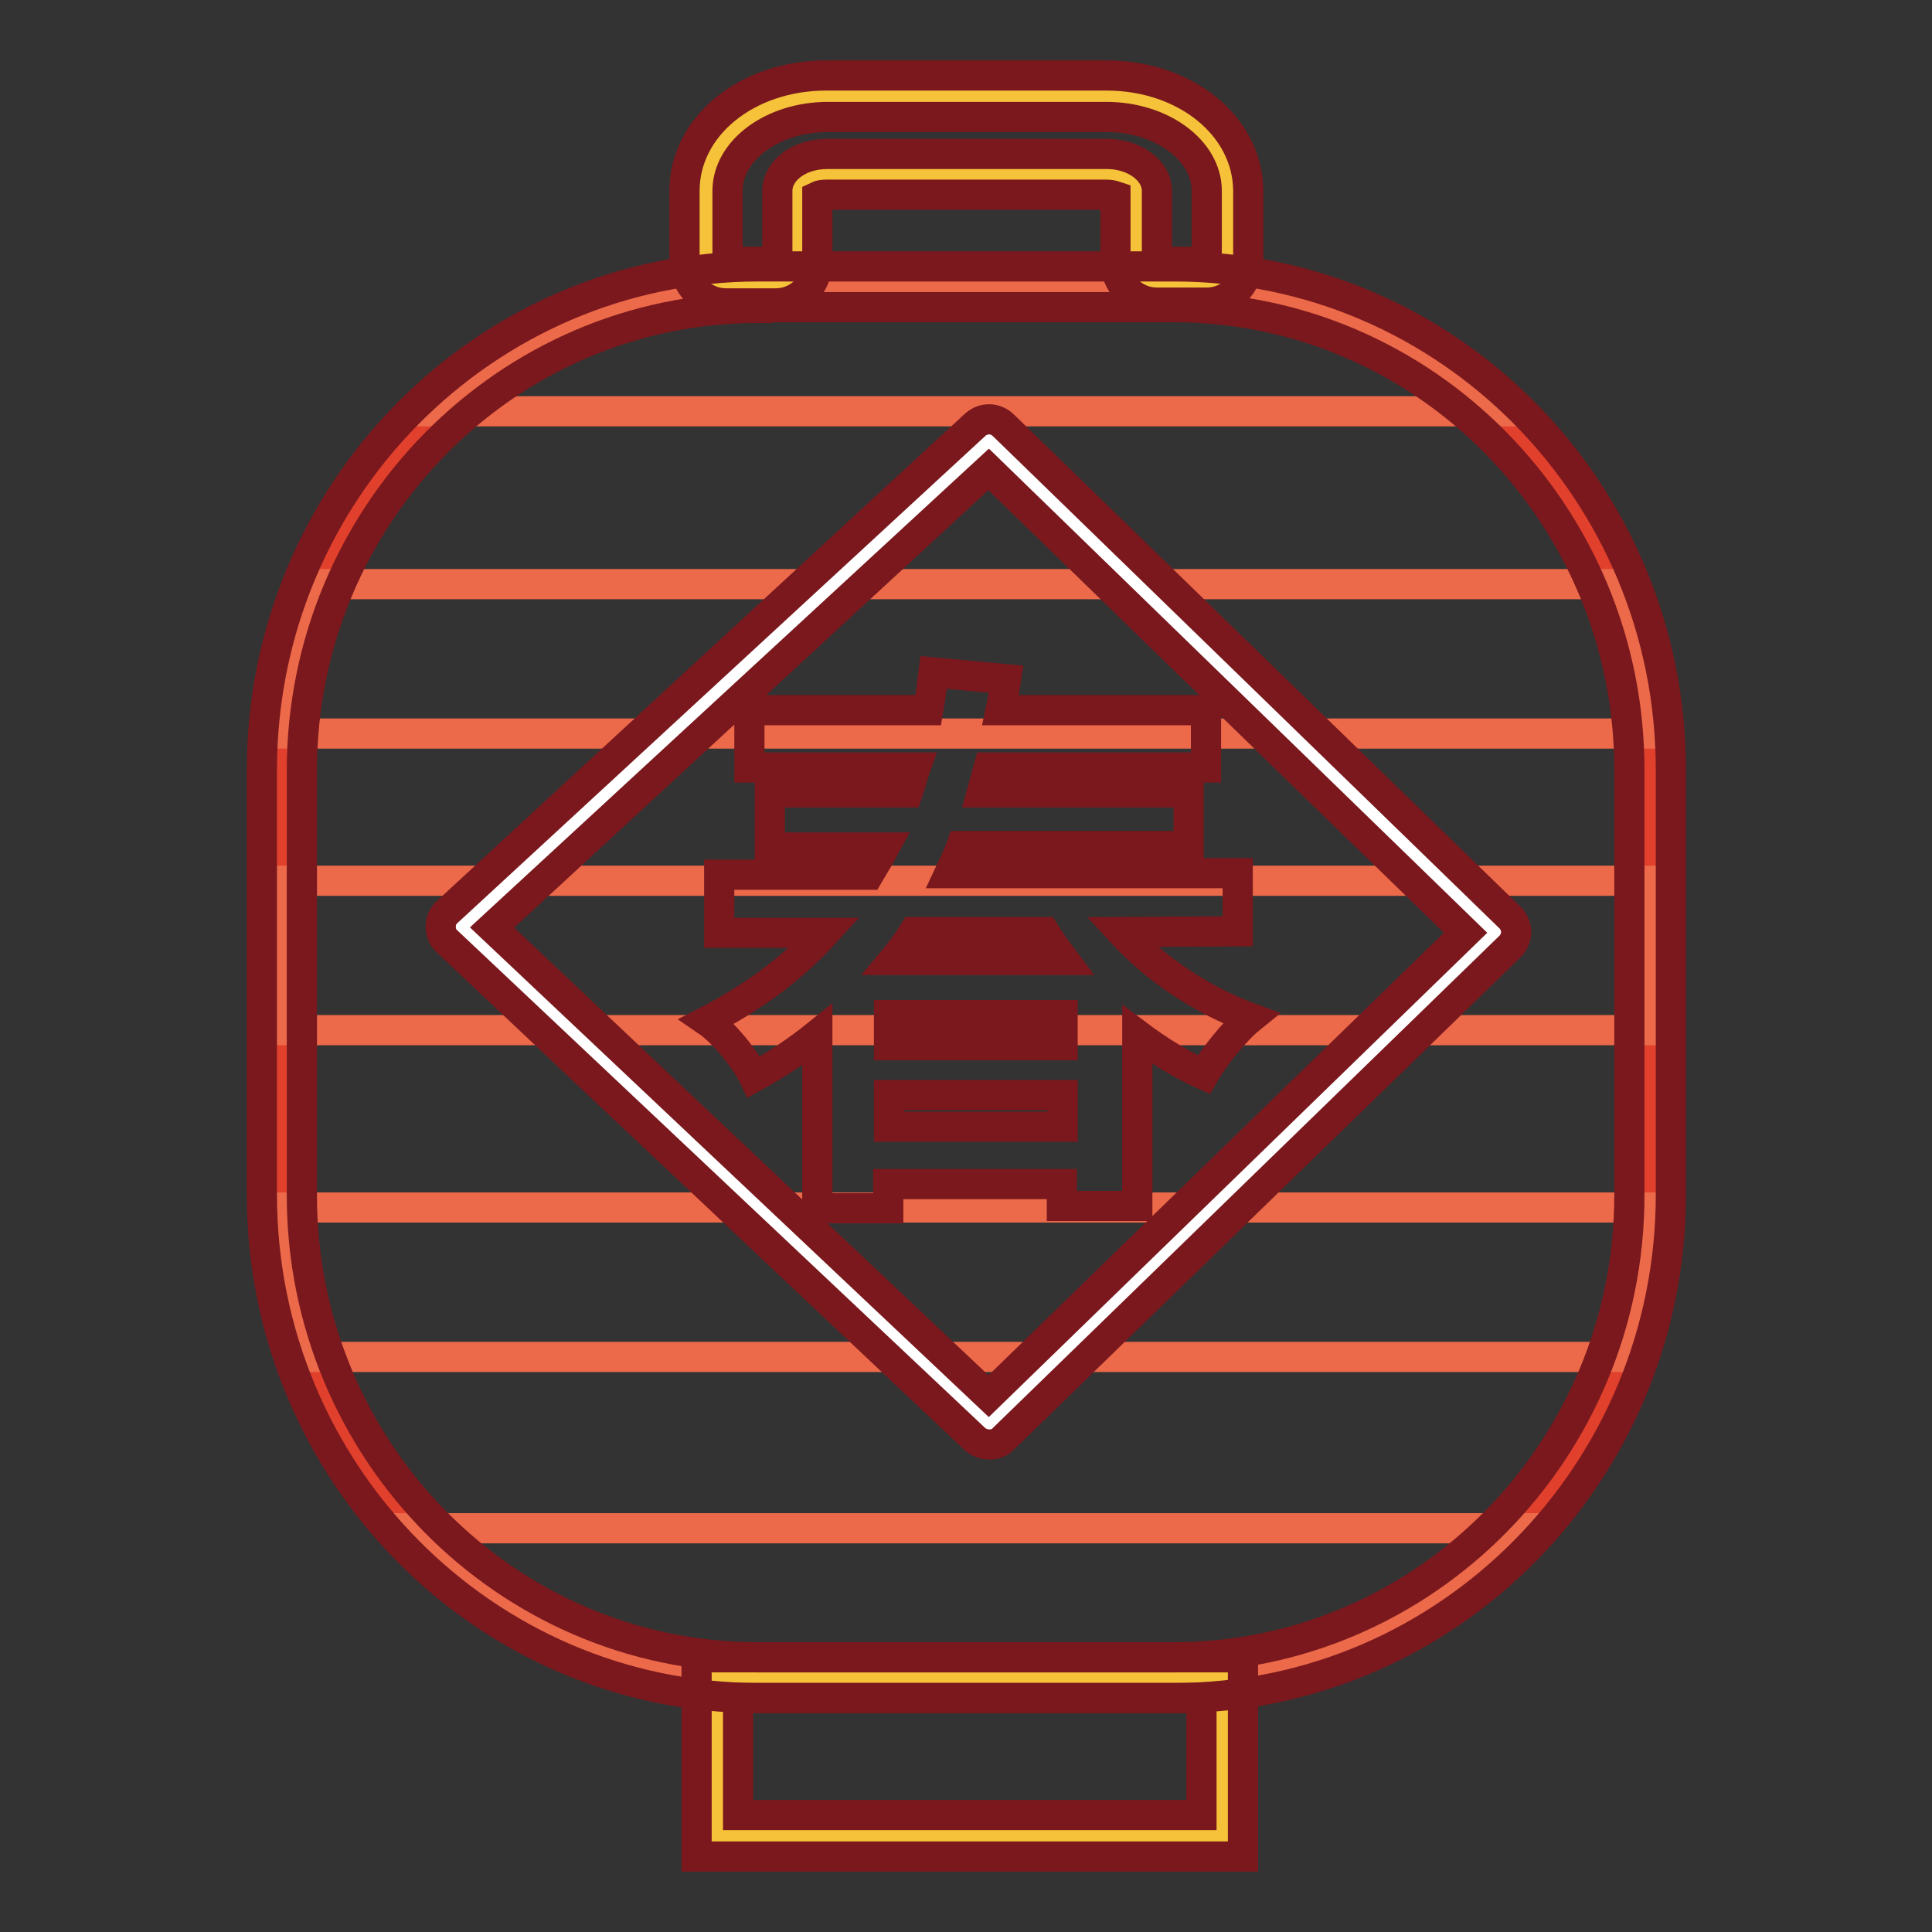 <?xml version="1.0" encoding="utf-8"?>
<!-- Svg Vector Icons : http://www.onlinewebfonts.com/icon -->
<!DOCTYPE svg PUBLIC "-//W3C//DTD SVG 1.1//EN" "http://www.w3.org/Graphics/SVG/1.1/DTD/svg11.dtd">
<svg version="1.1" xmlns="http://www.w3.org/2000/svg" xmlns:xlink="http://www.w3.org/1999/xlink" x="0px" y="0px" viewBox="0 0 256 256" enable-background="new 0 0 256 256" xml:space="preserve">
<rect x="0" y="0" width="256" height="256" fill="#333333" stroke="none"/>
<g> <path stroke-width="4" fill-opacity="0" stroke="#e1402d"  d="M219.1,158.3c0,35.3-28.3,64-63.1,64h-55.1c-34.8,0-63.1-28.6-63.1-64V102c0-35.3,28.3-64,63.1-64h55.1 c34.8,0,63.1,28.7,63.1,64L219.1,158.3L219.1,158.3z"/> <path stroke-width="4" fill-opacity="0" stroke="#ec694a"  d="M37.8,116.7h181.3v19.8H37.8V116.7z M201.6,202.5H55.3c11.5,12.2,27.6,19.8,45.6,19.8H156 C173.9,222.3,190.1,214.7,201.6,202.5z M41.4,179.8h174.1c2.2-6.2,3.4-12.9,3.6-19.8H37.9C38,167,39.3,173.6,41.4,179.8z  M38.2,97.2h180.6c-0.7-7-2.6-13.6-5.4-19.8H43.6C40.8,83.5,38.9,90.2,38.2,97.2z M198.2,54.5C187,44.3,172.3,38,156,38h-55.1 c-16.3,0-31,6.3-42.2,16.5H198.2z"/> <path stroke-width="4" fill-opacity="0" stroke="#f5c23a"  d="M95,222.3v21h66.9v-21H95z"/> <path stroke-width="4" fill-opacity="0" stroke="#7a181d"  d="M164.7,246H92.3v-26.4h72.4V246z M97.8,240.5h61.4v-15.5H97.8V240.5z"/> <path stroke-width="4" fill-opacity="0" stroke="#f5c23a"  d="M153.2,37.4c-1.5,0-2.7-1.2-2.7-2.7v-9.4c0-1-1.7-2.2-3.9-2.2h-37.1c-2.2,0-3.9,1.2-3.9,2.2v9.4 c0,1.5-1.2,2.7-2.7,2.7h-6.6c-1.5,0-2.7-1.2-2.7-2.7v-9.4c0-6.9,7.2-12.6,16-12.6h37.1c8.8,0,16,5.6,16,12.6v9.4 c0,1.5-1.2,2.7-2.7,2.7H153.2z"/> <path stroke-width="4" fill-opacity="0" stroke="#7a181d"  d="M146.6,15.5c7.3,0,13.3,4.4,13.3,9.8v9.4h-6.6v-9.4c0-2.7-3-4.9-6.6-4.9h-37.1c-3.7,0-6.6,2.2-6.6,4.9v9.4 h-6.6v-9.4c0-5.4,6-9.8,13.3-9.8H146.6 M146.6,10h-37.1C99,10,90.7,16.7,90.7,25.3v9.4c0,3,2.4,5.5,5.5,5.5h6.6 c3,0,5.5-2.4,5.5-5.5V26c0.2-0.1,0.7-0.2,1.2-0.2h37.1c0.5,0,0.9,0.1,1.2,0.2v8.6c0,3,2.4,5.5,5.5,5.5h6.6c3,0,5.5-2.4,5.5-5.5 v-9.4C165.3,16.7,157.1,10,146.6,10L146.6,10z"/> <path stroke-width="4" fill-opacity="0" stroke="#7a181d"  d="M155.6,225h-55.1c-36.3,0-65.8-29.9-65.8-66.7V102c0-36.8,29.5-66.7,65.8-66.7h55.1 c36.3,0,65.8,29.9,65.8,66.7v56.3C221.4,195.1,191.9,225,155.6,225z M100.4,40.8c-33.3,0-60.4,27.5-60.4,61.3v56.3 c0,33.8,27.1,61.2,60.4,61.2h55.1c33.3,0,60.4-27.5,60.4-61.2V102c0-33.8-27.1-61.3-60.4-61.3H100.4z"/> <path stroke-width="4" fill-opacity="0" stroke="#ffffff"  d="M131.1,58.3l-69.9,64.5l69.9,65.8l67.1-65.2L131.1,58.3z"/> <path stroke-width="4" fill-opacity="0" stroke="#7a181d"  d="M131.1,191.4c-0.7,0-1.3-0.2-1.9-0.7l-69.9-65.9c-0.6-0.5-0.9-1.2-0.9-2c0-0.8,0.3-1.5,0.9-2l69.9-64.5 c1.1-1,2.7-1,3.8,0.1l67.1,65.2c0.5,0.5,0.8,1.2,0.8,1.9s-0.3,1.4-0.8,1.9L133,190.6C132.5,191.2,131.8,191.4,131.1,191.4z  M65.2,122.9l65.8,62.1l63.2-61.4l-63.2-61.4L65.2,122.9z"/> <path stroke-width="4" fill-opacity="0" stroke="#7a181d"  d="M148.6,123.5c4.5,4.9,10.6,9,17.1,11.4c-2.1,1.7-4.9,5.2-6.2,7.5c-3.1-1.4-6-3.2-8.8-5.3v22.7h-10v-2.9h-23 v3.2h-9.4v-23c-2.6,2.1-5.3,3.9-8.4,5.6c-1.1-2.3-4-5.9-6.2-7.4c6.4-3.3,11.5-7.2,15.6-11.7h-14v-7.7h19.8c0.7-1.2,1.4-2.3,2.1-3.6 H102V105h18.3c0.4-1.1,0.6-2.2,1-3.3h-22v-7.6h23.7c0.3-1.7,0.5-3.4,0.7-5l9.6,0.9c-0.2,1.3-0.4,2.7-0.7,4.1h27.2v7.6H131 c-0.3,1.1-0.6,2.2-0.9,3.3h27.4v7.1h-30.1c-0.4,1.2-1,2.3-1.6,3.6H164v7.7L148.6,123.5L148.6,123.5z M140.8,134.5h-23v4h23V134.5z  M140.8,149.3v-4.2h-23v4.2H140.8z M121.1,123.5c-0.8,1.3-1.7,2.5-2.7,3.7H141c-0.9-1.2-1.8-2.4-2.6-3.7H121.1z"/></g>
</svg>